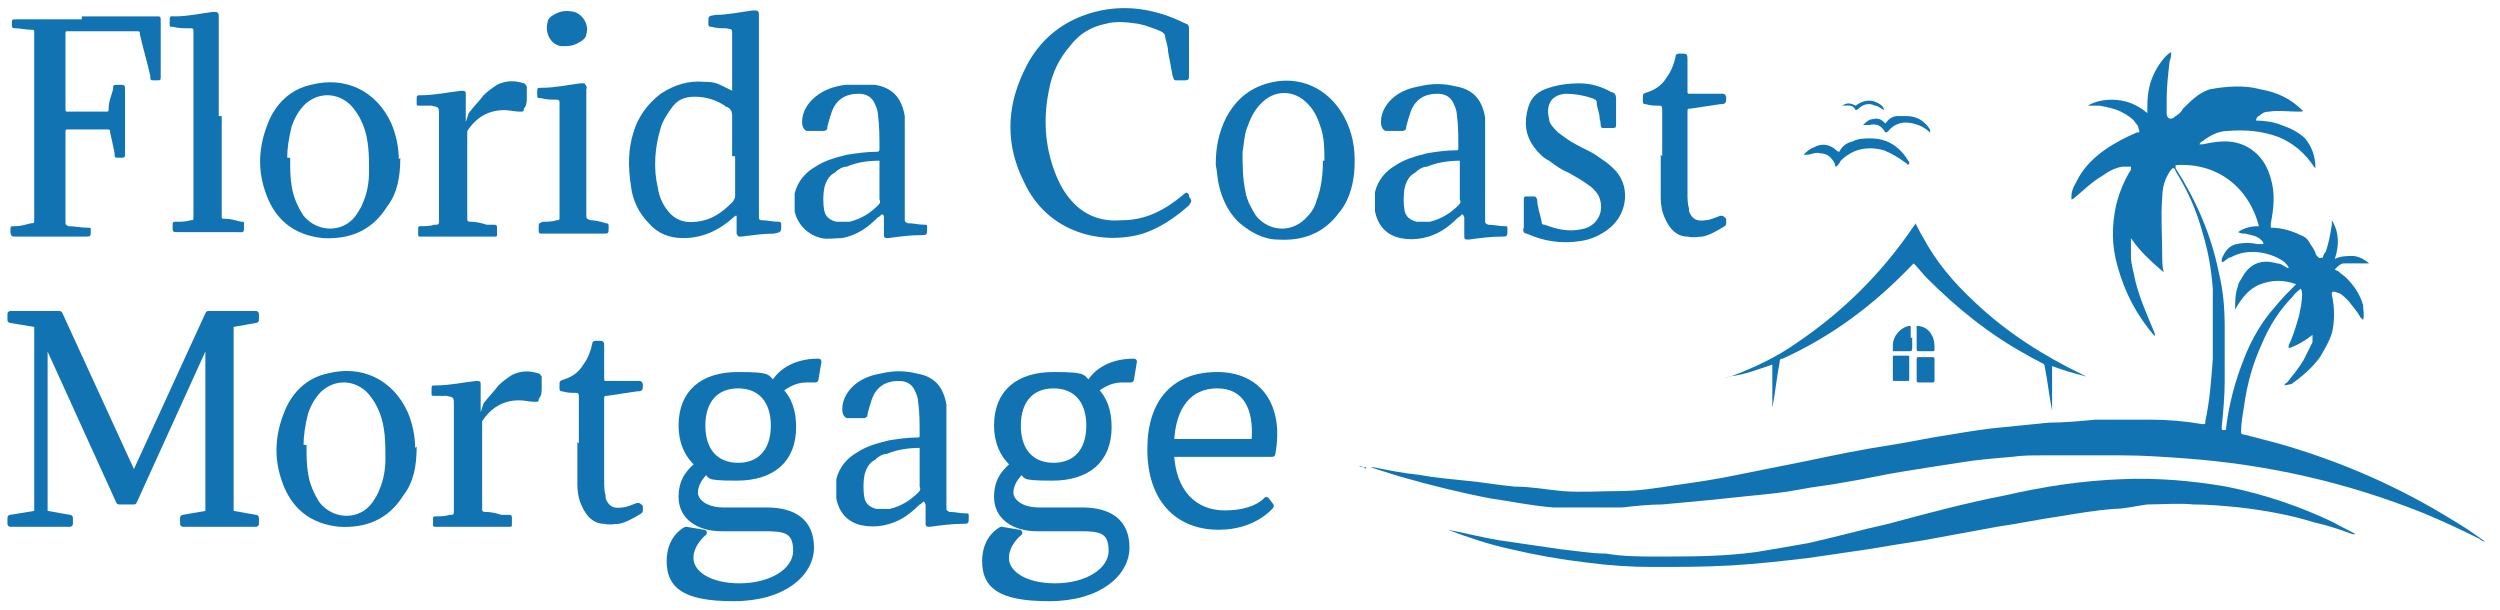 <?xml version="1.0" encoding="UTF-8"?>
<svg id="Layer_1" xmlns="http://www.w3.org/2000/svg" version="1.1" viewBox="0 0 168 41">
  <!-- Generator: Adobe Illustrator 29.2.1, SVG Export Plug-In . SVG Version: 2.1.0 Build 116)  -->
  <defs>
    <style>
      .st0, .st1 {
        fill: #1173b2;
      }

      .st1 {
        stroke: #1173b2;
        stroke-linecap: round;
        stroke-linejoin: round;
        stroke-width: .4px;
      }
    </style>
  </defs>
  <g>
    <path class="st0" d="M153.5,25.9c0,0,.1-.2.2-.2.4-.5.8-1,1.1-1.5.2-.4.4-.8.6-1.2,0-.2,0-.3,0-.5-.5.4-1,.7-1.6.9,0-.1,0-.2,0-.2.3-.6.5-1.3.7-2,.1-.5.2-.9.2-1.4,0-.1,0-.3-.1-.4-.2.2-.4.3-.5.5-.9.9-1.6,2-2.1,3.2-.6,1.3-1,2.7-1.2,4.2-.1.6-.2,1.2-.2,1.7,0,.1,0,.2.2.2.8.2,1.5.4,2.3.6,4.2,1.2,8.1,2.9,11.8,5.2.7.4,1.4.9,2.1,1.4,0,0,0,0,0,0-.1,0-.3-.1-.4-.2-1.2-.6-2.5-1.2-3.7-1.7-5.2-2.1-10.6-3.3-16.1-3.7-1.4-.1-2.8-.2-4.2-.2-1.8,0-3.6,0-5.4,0-.7,0-1.3,0-2,.1-1.2.1-2.4.2-3.6.4-1.3.2-2.6.4-3.8.6-1.3.2-2.5.5-3.8.7-1,.2-2.1.3-3.1.5-1,.2-2.1.3-3.1.4-1,.1-1.9.2-2.9.3-1.1.1-2.1.2-3.2.3-.9,0-1.8.1-2.7.2-1.5,0-3.1,0-4.6,0-1.4-.1-2.8-.4-4.2-.6-2.1-.4-4.1-.9-6.2-1.5-.6-.2-1.3-.4-1.9-.6,0,0,0,0,0,0,0,0,.1,0,.2,0,1,.2,2,.4,3,.5,1.1.2,2.2.3,3.2.4,1.1.1,2.2.3,3.3.4,1.1,0,2.1.2,3.2.3,1.3.1,2.5,0,3.8,0,1.3,0,2.5-.2,3.8-.4,1.4-.2,2.8-.4,4.2-.7,1.5-.3,3-.6,4.5-.9,1.9-.4,3.8-.8,5.8-1.1,1.3-.2,2.6-.5,4-.7,1.2-.2,2.4-.4,3.6-.5,1-.1,2-.2,3-.3,1,0,2.1-.1,3.1-.2,1.2,0,2.4,0,3.7,0,1.2,0,2.3.1,3.5.3.2,0,.2,0,.2-.2.3-1.4.4-2.8.5-4.2,0-1.6,0-3.1,0-4.7-.1-1.3-.3-2.5-.7-3.8-.4-1.5-1-2.8-1.8-4.1,0,0,0-.2-.2-.2-.2.2-.3.4-.4.6-.2.4-.3.9-.3,1.4-.1,1.3,0,2.5,0,3.8,0,.4,0,.8.1,1.2-.8-.7-1.6-1.4-2.2-2.3,0,0,0,.2,0,.3,0,.3,0,.6,0,.9,0,.6.2,1.1.3,1.7.3,1.2.8,2.3,1.3,3.5,0,0,0,.1,0,.2,0,0,0,0,0,0,0,0,0,0,0,0-1.2-1.4-2-2.9-2.5-4.7-.4-1.4-.4-2.7-.1-4.1.2-.8.5-1.6,1-2.4,0-.2,0-.2,0-.2-.2,0-.4,0-.6,0-.5.1-.9.3-1.3.6-.7.4-1.3,1-1.9,1.5,0,0-.1.1-.2.1,0,0,0,0,0,0,0,0,0-.1,0-.2,0-.5.3-.9.5-1.3.4-.7,1-1.3,1.7-1.8.7-.5,1.5-.9,2.2-1.2.2,0,.2,0,.1-.3,0-.2-.2-.3-.3-.5-.2-.2-.5-.4-.7-.5-.5-.3-1.1-.4-1.6-.5-.3,0-.5,0-.8,0,.5-.3,1.1-.4,1.6-.4.9,0,1.7.3,2.4.9,0-.8,0-1.5.3-2.3.3-.8.9-1.6,1.3-1.8,0,.2,0,.4-.1.6-.1.9-.2,1.7-.2,2.6,0,.3,0,.6,0,.9,0,.4.3.5.6.2.2-.1.4-.3.5-.5.3-.3.6-.6,1-.9.3-.2.5-.3.8-.4,1.1-.2,2.3-.3,3.4,0,1.1.2,2,.6,2.8,1.4,0,0,.1,0,0,.1,0,0-.2,0-.3,0-.6,0-1.3-.1-1.9,0-.3,0-.5.1-.7.3-.1,0-.2.2-.2.3.6,0,1.2.1,1.7.3.6.2,1.2.5,1.6.9.5.6.7,1.3.7,2,0,0,0,0-.1-.1-.6-.9-1.4-1.6-2.4-2-1.1-.4-2.2-.5-3.4-.4-.6,0-1.2.3-1.7.7,0,0-.1,0-.2.2,0,0,.1,0,.2,0,.5-.1,1-.2,1.5-.2.7,0,1.4.2,2,.7.6.5.9,1.1,1.1,1.8.3,1,.2,2,0,3,0,0,0,.2,0,.3.7,0,1.4.2,2,.5.3.1.5.3.6.5.1.2.3.4.4.7,0,.1.1.2.2.3.1.1.2,0,.3,0,0-.1.1-.3.2-.4.2-.6.3-1.2.4-1.8,0,0,0-.2,0-.3.5.8.5,1.7.2,2.6.4-.2.8-.2,1.2-.2.4,0,.9.3,1.1.5-.2,0-.3,0-.5,0-.4,0-.8,0-1.2,0-.2,0-.4.2-.6.4,0,0,.1.1.2.1.2.2.4.3.6.5.5.5.9,1.1,1.1,1.8,0,.3.1.7,0,1,0,0-.1-.1-.2-.2-.2-.4-.5-.7-.8-1.1-.2-.2-.4-.4-.6-.5-.1,0-.2-.1-.4-.1,0,0-.1,0-.1.1,0,0,0,0,0,.1.2.9.2,1.8,0,2.6-.2.6-.5,1.1-.8,1.6-.5.7-1.2,1.3-1.9,1.8,0,0,0,0,0,0ZM153.8,18c0-.1-.2-.3-.3-.4-.8-.6-2.4-1-3.6-.3-.2,0-.3.2-.5.3,0,0,0,0-.1,0,0,0,0-.1,0-.2.2-.5.5-.9,1-1,.5-.1.9-.1,1.4,0,.1,0,.2,0,.4,0,0-.2-.2-.3-.3-.4-.3-.2-.6-.2-.9-.3-.2,0-.3,0-.5-.1.4-.3.9-.4,1.4-.4-.7-2.7-2.9-4.3-5.6-4.1,0,0,0,.1,0,.2,1.4,2.2,2.4,4.5,2.9,7,.3,1.2.4,2.4.4,3.7,0,1.2,0,2.4,0,3.6,0,1-.1,2.1-.2,3.1,0,.2,0,.2.1.2,0,0,0,0,0,0,.2,0,.2,0,.2-.2.2-1.6.6-3.1,1.2-4.6.5-1.3,1.2-2.5,2.1-3.5.4-.5.9-1,1.3-1.4,0,0,0,0,.1-.1-.8-.3-1.6-.3-2.4,0-.8.3-1.3,1-1.7,1.7,0-.5,0-1.1.2-1.6,0-.2.2-.4.3-.6.5-.9,1.3-1.2,2.3-.9.3,0,.5.2.7.3,0,0,0,0,0,0,0,0,0,0,0,0,0,0,0,0,0,0,0,0,0,0,0,0,0,0,0,0,0,0Z"/>
    <path class="st0" d="M97.3,35.6c1.3.5,2.8,1,4.2,1.3,1.7.4,3.4.7,5.1.9,1.5.2,3,.3,4.4.3,1.8,0,3.5,0,5.3-.1,1.7-.1,3.5-.3,5.2-.5,1.4-.2,2.7-.4,4.1-.6,1.2-.2,2.4-.4,3.7-.6,1.6-.3,3.3-.6,4.9-.9,1.4-.2,2.8-.5,4.2-.7,1.2-.2,2.4-.4,3.6-.5.8,0,1.5-.2,2.3-.3,1,0,2.1-.1,3.1,0,1,0,2.1.1,3.1.2,1.7.2,3.4.5,5,1,.9.2,1.8.5,2.6.8,0,0,.1,0,.2,0-.5-.3-1-.5-1.5-.8-2.3-1.1-4.7-1.9-7.2-2.4-2.3-.4-4.7-.6-7-.5-2.7.1-5.3.5-7.9,1.1-2.6.5-5.2,1.2-7.8,1.9-1.8.4-3.6.9-5.4,1.3-1.1.2-2.3.4-3.5.6-2.2.3-4.4.3-6.6.3-1.2,0-2.3,0-3.5-.2-1,0-2.1-.2-3.1-.3-1.4-.2-2.7-.4-4.1-.6-1.2-.2-2.3-.5-3.4-.7,0,0-.1,0-.1,0Z"/>
    <path class="st0" d="M116.2,25.3c1-.1,2-.5,2.9-.8,0,0,0,0,0,0,0,0,0,0,0,0,0,1,0,2.1,0,3.1,0,0,0-.1,0-.2.2-1,.3-2.1.5-3.1,0-.1,0-.2.2-.2,3.3-1.5,6.1-3.6,8.6-6.2,0,0,.1-.1.2-.2,0,0,0,0,0,0,.3.3.6.7.9,1,2,2,4.2,3.8,6.8,5.2.3.2.6.3.9.5.1,0,.2.1.2.2.2,1,.3,2,.5,3,0,0,0,0,0,0v-3c.8.3,1.5.5,2.3.7,0,0-.2-.1-.2-.1-2.7-1.3-5.2-2.9-7.3-4.9-1.4-1.3-2.6-2.7-3.5-4.4-.2-.3-.3-.6-.5-.9,0,0,0,.1-.1.2-2.1,3.1-4.7,5.7-7.8,7.8-1.4,1-2.9,1.7-4.5,2.3,0,0-.2,0-.3.1Z"/>
    <path class="st0" d="M128.3,11c0,0,0-.1,0-.1-.6-1-1.4-1.6-2.6-1.6-.4,0-.8,0-1.2.2-.4.1-.7.3-.9.7,0,0-.1,0-.2-.1-.4-.4-1-.5-1.5-.2-.3.1-.5.3-.7.5h0c0,0,.2,0,.2,0,.3,0,.6-.2.9-.1.5,0,.8.3,1,.7,0,0,0,.2.1.2.1-.1.2-.2.3-.4.8-.8,1.8-1,2.9-.7.5.2,1,.5,1.4.8,0,0,.2.1.2.2h0Z"/>
    <path class="st0" d="M127.2,24.8c0,.2,0,.5,0,.7,0,.1,0,.1.1.1.3,0,.6,0,.9,0,.1,0,.1,0,.1-.2,0-.5,0-.9,0-1.4,0-.1,0-.1-.1-.1-.3,0-.6,0-.9,0-.1,0-.1,0-.1.2,0,.2,0,.5,0,.7Z"/>
    <path class="st0" d="M130,24.8c0-.2,0-.5,0-.7,0,0,0-.1-.1-.1-.3,0-.7,0-1,0,0,0-.1,0-.1.1,0,.5,0,1,0,1.5,0,0,0,.1.1.1.3,0,.7,0,1,0,0,0,.1,0,.1-.1,0-.2,0-.5,0-.7Z"/>
    <path class="st0" d="M129.7,8.9c0,0,0-.1,0-.2-.4-.6-.9-.9-1.6-.9-.2,0-.4,0-.6,0-.3,0-.6.2-.8.5-.2-.2-.4-.4-.8-.3-.3,0-.5.2-.7.4.1,0,.3,0,.4,0,.5-.1.8,0,1.1.5,0,0,.1,0,.2-.1.5-.6,1.2-.7,2-.4.3.1.6.3.9.6h0Z"/>
    <path class="st0" d="M128.4,22.7c0-.2,0-.5,0-.7,0-.1,0-.1-.1-.1-.6.1-1.1.7-1.1,1.3,0,.1,0,.3,0,.4,0,0,.2,0,.4,0,.2,0,.4,0,.7,0,.1,0,.2,0,.2-.2,0-.2,0-.5,0-.7Z"/>
    <path class="st0" d="M128.8,21.9c0,0,0,.1,0,.2,0,.4,0,.9,0,1.3,0,.2,0,.2.2.2.3,0,.6,0,.9,0,0,0,.1,0,.1-.1,0-.3,0-.7-.2-1-.2-.4-.6-.6-1-.6Z"/>
    <path class="st0" d="M126.6,7.4c0-.3-.4-.5-.7-.6-.4-.1-.8,0-1.2.3-.4-.2-.6-.2-.9,0,.4,0,.7-.1.9.3,0,0,.1,0,.2-.1.3-.3.7-.4,1.1-.2.2,0,.4.2.6.3h0Z"/>
    <path class="st0" d="M91.8,31.4s0,0,0,0c-.1,0-.3,0-.5-.1.2,0,.3.1.5.2Z"/>
    <path class="st0" d="M144.4,22.6s0,0,0,0c0,0,0,0,0,0,0,0,0,0,0,0,0,0,0,0,0,0Z"/>
    <path class="st0" d="M153.5,25.9s0,0,0,0h0s0,0,0,0c0,0,0,0,0,0Z"/>
    <path class="st0" d="M153.4,25.9s0,0,0,0c0,0,0,0,0,0,0,0,0,0,0,0Z"/>
    <polygon class="st0" points="114.7 13.9 114.7 13.9 114.7 13.9 114.7 13.9"/>
    <polygon class="st0" points="126.6 7.4 126.6 7.4 126.6 7.4 126.6 7.4"/>
    <polygon class="st0" points="121.1 10.3 121.1 10.3 121.1 10.3 121.1 10.3"/>
    <path class="st0" d="M128.3,11s0,0,0,0c0,0,0,0,0,0,0,0,0,0,0,0,0,0,0,0,0,0Z"/>
    <path class="st0" d="M153.9,18s0,0,0,0c0,0,0,0,0,0,0,0,0,0,0,0h0Z"/>
    <path class="st0" d="M153.9,18s0,0,0,0c0,0,0,0,0,0,0,0,0,0,0,0,0,0,0,0,0,0Z"/>
  </g>
  <g>
    <g>
      <path class="st0" d="M49.2,6.2c0,0,0-.1,0-.2,0-1.2,0-2.4,0-3.7,0-.4,0-.3-.4-.4-.3,0-.6,0-1-.1-.1,0-.2,0-.2-.2,0,0,0,0,0,0,0-.6,0-.5.5-.6.8,0,1.7-.2,2.5-.3.3,0,.4,0,.4.3,0,0,0,.2,0,.3,0,.9,0,1.8,0,2.8,0,3.3,0,6.6,0,9.9,0,.2,0,.4,0,.6,0,.1,0,.2.2.2.4,0,.7.1,1.1.1.1,0,.2,0,.2.2,0,.5,0,.5-.5.6-.7,0-1.4.1-2.2.2-.2,0-.2,0-.3-.2,0,0,0-.2,0-.3,0-.3,0-.6,0-.9-.1,0-.1,0-.2.1-1,.9-2.1,1.4-3.4,1.4-.9,0-1.7-.3-2.3-1-.7-.7-1.1-1.6-1.2-2.5-.2-1.3-.2-2.5.2-3.7.3-1,1-1.9,1.8-2.5.9-.6,1.9-.9,2.9-.8.8,0,.9.1,1.9.6ZM49.2,10.5c0-.9,0-1.7,0-2.6,0-.3,0-.5-.3-.7,0,0-.1,0-.2-.1-.6-.4-1.3-.6-2-.6-.7,0-1.2.2-1.6.8-.3.4-.6.9-.7,1.3-.4,1.3-.5,2.7-.2,4,.1.6.3,1.1.7,1.6.5.6,1.1.8,1.9.7,1-.1,1.7-.6,2.4-1.3.1-.1.2-.3.2-.4,0-.9,0-1.8,0-2.7Z"/>
      <path class="st0" d="M79.9,3.6c0,.5,0,1,0,1.5,0,.2,0,.3-.3.3-.2,0-.4,0-.5,0-.2,0-.2,0-.3-.3-.1-.5-.2-1.1-.3-1.6,0-.3-.1-.6-.2-1,0-.2-.1-.3-.3-.4-.5-.2-1-.4-1.5-.5-.7-.1-1.5-.2-2.2,0-1,.2-1.8.7-2.4,1.5-.7.8-1.2,1.8-1.4,2.9-.4,1.9-.3,3.8.4,5.6.3.8.7,1.5,1.3,2.1.9.9,2,1.2,3.2,1.1,1.6,0,2.9-.7,4.1-1.7.2-.2.3-.2.4,0,0,0,0,0,0,.1.2.3.2.3,0,.6-.9.8-1.9,1.5-3.1,1.9-2.7.8-6.4,0-8-3.5-1.2-2.4-1.2-4.9,0-7.4,1-2.2,2.8-3.6,5.2-4.1,2-.4,3.9,0,5.7.9.1,0,.2.1.2.3,0,.5,0,1,0,1.6Z"/>
      <path class="st0" d="M5.5,1.1c1.8,0,3.4,0,4.9,0,0,0,.1,0,.2,0,.1,0,.2,0,.2.2,0,.4,0,.8,0,1.3,0,.8,0,1.7,0,2.5,0,.3,0,.3-.3.3,0,0,0,0-.1,0-.3,0-.3,0-.3-.3-.2-.9-.5-1.9-.7-2.8,0,0,0,0,0,0,0-.2,0-.2-.3-.2-1.5,0-3,0-4.5,0-.2,0-.2,0-.2.2,0,1.7,0,3.3,0,5,0,.2,0,.2.2.2.8,0,1.7,0,2.5,0,.2,0,.2,0,.2-.2,0-.5.2-.9.3-1.3,0-.3,0-.3.4-.3.4,0,.4,0,.4.4,0,.9,0,1.8,0,2.8,0,.5,0,1,0,1.5,0,.1,0,.2-.2.2,0,0-.1,0-.2,0-.3,0-.3,0-.3-.3-.1-.5-.2-1-.3-1.4,0-.2,0-.2-.3-.2-.8,0-1.7,0-2.5,0-.2,0-.2,0-.2.2,0,2,0,4,0,6,0,.2,0,.2.2.3.4,0,.8.1,1.3.1.2,0,.2,0,.2.2,0,0,0,0,0,0,0,.4,0,.4-.4.4-1.5,0-3,0-4.6,0-.3,0-.4,0-.4-.4,0-.3,0-.3.3-.3.4,0,.7-.1,1.1-.2.2,0,.2,0,.2-.3,0-.5,0-.9,0-1.4,0-3.7,0-7.3,0-11,0,0,0,0,0-.1,0-.2,0-.2-.2-.2-.4,0-.7-.1-1.1-.1-.2,0-.2-.1-.2-.2,0,0,0,0,0-.1,0-.3,0-.3.3-.3,1.6,0,3.1,0,4.4,0Z"/>
      <path class="st0" d="M59.3,14.4c-.1,0-.2.2-.3.2-.7.7-1.4,1.2-2.4,1.4-.5,0-1,.1-1.4,0-.9-.2-1.6-.9-1.8-1.8,0-.4,0-.8,0-1.2.2-.8.7-1.4,1.4-1.8.6-.4,1.3-.6,2.1-.8.7-.1,1.3-.2,2-.2.1,0,.2,0,.2-.2,0-.8,0-1.5-.1-2.3,0-.2-.1-.5-.2-.7-.2-.5-.6-.7-1.1-.7-.9,0-1.5.4-1.8,1.2-.1.3-.2.6-.3,1,0,.2,0,.2-.2.3-.3,0-.5,0-.8,0-.1,0-.3,0-.4,0-.2-.1-.3-.3-.3-.6,0-.7.4-1.3.9-1.7.6-.5,1.3-.7,2-.8.7,0,1.4,0,2,0,1.2.2,1.8.9,2,2.1,0,.4,0,.8,0,1.3,0,1.7,0,3.3,0,5,0,.2,0,.4,0,.6,0,.2,0,.2.2.3.4,0,.7.1,1.1.1.2,0,.2,0,.2.2,0,.5,0,.5-.4.5-.7,0-1.5.1-2.2.2-.2,0-.3,0-.3-.2,0-.1,0-.2,0-.3,0-.3,0-.7,0-1ZM59.1,10.8c-.8,0-1.5.1-2.2.4-.3,0-.6.2-.8.4-.4.2-.6.6-.7,1-.1.5-.1,1.1,0,1.6.1.4.4.6.8.7.3,0,.6,0,.9,0,.8-.2,1.4-.6,1.9-1.1.1-.1.2-.2.1-.4,0-.8,0-1.6,0-2.4,0,0,0-.2,0-.3Z"/>
      <path class="st0" d="M98.3,14.4c-.1,0-.2.2-.3.2-.7.7-1.4,1.2-2.4,1.4-.5.1-1,.1-1.5,0-.9-.2-1.5-.8-1.7-1.8,0-.4,0-.8,0-1.3.2-.8.7-1.4,1.4-1.8.6-.4,1.3-.6,2.1-.8.6-.1,1.3-.2,1.9-.2.2,0,.2,0,.2-.2,0-.7,0-1.5-.1-2.2,0-.2-.1-.5-.2-.7-.2-.5-.6-.7-1.1-.7-.9,0-1.5.4-1.8,1.2-.1.3-.2.6-.3,1,0,.2,0,.2-.2.3-.3,0-.5,0-.8,0-.1,0-.3,0-.4,0-.2-.1-.3-.3-.3-.6,0-.7.4-1.3.9-1.7.5-.4,1.1-.6,1.7-.7.8-.2,1.6-.2,2.4,0,1.2.2,1.8.9,2,2.1,0,.4,0,.8,0,1.3,0,1.7,0,3.3,0,5,0,.2,0,.4,0,.6,0,.2,0,.2.2.3.4,0,.7.1,1.1.1.2,0,.2,0,.2.2,0,.5,0,.5-.4.5-.7,0-1.5.1-2.2.2-.2,0-.3,0-.3-.2,0-.1,0-.2,0-.3,0-.3,0-.7,0-1ZM98.1,10.8c-.7,0-1.5.1-2.2.4-.3,0-.6.2-.8.4-.4.2-.6.6-.7,1-.1.5-.1,1.1,0,1.6.1.4.4.6.8.7.3,0,.6,0,.9,0,.8-.2,1.4-.6,1.9-1.1.1-.1.2-.2.1-.4,0-.8,0-1.6,0-2.4,0,0,0-.2,0-.3Z"/>
      <path class="st0" d="M26.9,10.6c0,1.3-.2,2.4-.9,3.3-1,1.6-2.5,2.2-4.3,2.1-2-.2-3.3-1.3-3.9-3.2-.5-1.5-.4-3,.2-4.5.5-1.3,1.5-2.3,2.9-2.6,2.3-.6,4.4.4,5.4,2.6.3.7.5,1.6.5,2.4ZM19.5,10.6c0,.8,0,1.3.1,1.9.1.7.4,1.4.8,2,.9,1.1,2.6,1.2,3.5,0,.2-.3.4-.6.5-.9.3-.7.4-1.4.4-2.1,0-1,0-2.1-.4-3.1-.2-.5-.5-1-.9-1.4-.9-.8-2.1-.8-3,0-.4.4-.7.9-.9,1.5-.2.8-.3,1.5-.3,2.1Z"/>
      <path class="st0" d="M81.7,11c0-1.1.2-2.1.7-3.1.7-1.3,1.7-2.1,3.2-2.4,2.1-.4,4,.7,4.9,2.7.5,1.1.6,2.2.5,3.4-.1,1-.4,2-1.1,2.8-1,1.3-2.4,1.8-4,1.7-1,0-1.9-.5-2.7-1.2-.7-.7-1.1-1.6-1.3-2.5-.1-.4-.1-.9-.2-1.3ZM89,10.8c0-.7,0-1.4-.2-2.1-.2-.6-.4-1.2-.9-1.7-.9-1-2.3-1-3.2,0-.4.4-.7,1-.9,1.6-.2.5-.2,1.1-.3,1.6,0,.9,0,1.8.2,2.7.1.6.4,1.1.7,1.6.9,1.1,2.5,1.2,3.5,0,.3-.3.5-.7.6-1.1.3-.8.4-1.7.4-2.6Z"/>
      <path class="st0" d="M108.6,7.4c0,.3,0,.7,0,1,0,.1,0,.2-.2.2-.2,0-.5,0-.7,0-.2,0-.1-.4-.2-.6,0-.4-.2-.8-.2-1.1,0-.2-.1-.2-.3-.3-.6-.2-1.2-.3-1.8-.3-1.1.1-1.3.9-1.1,1.7,0,.3.3.6.6.9.4.3.8.6,1.2.8.5.3,1.1.5,1.6.9.3.2.6.4.9.7,1.2,1.1,1,3-.2,4-.6.5-1.3.8-2,.9-1.3.2-2.5,0-3.6-.5-.2,0-.3-.2-.2-.4,0-.6,0-1.2,0-1.8,0-.3,0-.3.3-.3.1,0,.2,0,.3,0,.2,0,.2,0,.3.2,0,.5.2,1,.3,1.5,0,.1,0,.2.2.2.8.3,1.6.5,2.5.3,1.1-.2,1.6-1.3,1.1-2.3-.2-.3-.4-.5-.7-.7-.4-.3-.8-.5-1.3-.8-.5-.2-.9-.5-1.3-.8-.4-.2-.7-.5-1-.9-.6-.8-.7-1.7-.4-2.7.2-.7.7-1.1,1.4-1.3.6-.2,1.3-.3,2-.3.8,0,1.5.2,2.2.6.2,0,.3.2.3.4,0,.3,0,.6,0,.9Z"/>
      <path class="st0" d="M14.9,7.8c0,2.2,0,4.3,0,6.5,0,0,0,.1,0,.2,0,.2,0,.2.2.2.4,0,.7.1,1.1.2.2,0,.2,0,.2.2,0,.6,0,.5-.5.5-1.3,0-2.6,0-3.9,0-.4,0-.4,0-.4-.4,0-.3,0-.3.3-.3.3,0,.6,0,.9-.1.2,0,.2,0,.2-.2,0-.5,0-1,0-1.5,0-3.6,0-7.3,0-10.9,0-.3,0-.3-.3-.3-.4,0-.7,0-1.1-.1-.2,0-.2,0-.2-.2,0,0,0,0,0,0,0-.6,0-.5.4-.5.8,0,1.7-.2,2.5-.3.3,0,.4,0,.4.3,0,.1,0,.2,0,.3,0,.7,0,1.4,0,2.1,0,1.4,0,2.8,0,4.3Z"/>
      <path class="st0" d="M31.5,7.6c.3-.4.7-.8,1-1.2.3-.3.6-.5.9-.7.6-.3,1.2-.3,1.8-.1.1,0,.1.1.2.2,0,.3,0,.5,0,.8,0,.2,0,.5-.2.7,0,.2,0,.2-.3.2-.3,0-.7-.1-1-.1-1.1,0-1.9.5-2.5,1.4,0,0,0,.2,0,.3,0,.7,0,1.4,0,2.1,0,1.1,0,2.2,0,3.3,0,0,0,.1,0,.2,0,.1,0,.2.2.2.4,0,.8.1,1.1.2.2,0,.4,0,.5,0,.1,0,.2,0,.2.2,0,.1,0,.2,0,.4,0,.2,0,.2-.2.2-.4,0-.9,0-1.3,0-1.2,0-2.3,0-3.5,0,0,0-.1,0-.2,0,0,0-.1,0-.1-.1,0-.2,0-.3,0-.5,0-.1.1-.1.2-.1.3,0,.6,0,.9-.1,0,0,0,0,.1,0,.1,0,.2,0,.2-.2,0-.4,0-.9,0-1.3,0-2,0-4,0-5.9,0-.5,0-.5-.5-.6-.3,0-.5,0-.8,0-.2,0-.2,0-.2-.2,0,0,0-.1,0-.2,0-.3,0-.3.3-.3.9,0,1.8-.2,2.7-.3.2,0,.3,0,.3.2,0,0,0,.2,0,.3,0,.4,0,.9,0,1.3,0,0,0,.2,0,.3Z"/>
      <path class="st0" d="M111.7,10.5c0-1,0-2,0-3.1,0-.2,0-.3-.2-.3-.3,0-.6,0-.9-.1-.1,0-.2,0-.2-.2,0,0,0-.1,0-.2,0-.3,0-.3.3-.4.6-.2,1-.5,1.3-1,.3-.4.5-.9.6-1.4,0-.2.2-.2.3-.2,0,0,0,0,0,0,.5,0,.5,0,.5.5,0,.7,0,1.3,0,2,0,.2,0,.2.2.2.7,0,1.4,0,2.1,0,.2,0,.2,0,.3.2,0,.4,0,.5-.4.5-.7.1-1.3.2-2,.3-.2,0-.2,0-.2.3,0,1.8,0,3.6,0,5.4,0,.3,0,.7.1,1,0,0,0,.2,0,.2.2.5.5.7,1.1.6.3,0,.7-.2,1-.3.2,0,.2,0,.4.2,0,0,0,.1,0,.2,0,.2,0,.2-.1.3-.5.3-1,.6-1.5.7-.3,0-.6.1-1,0-.7,0-1.2-.5-1.5-1.2-.2-.4-.3-.9-.3-1.4,0-1,0-2,0-2.9,0,0,0,0,0,0Z"/>
      <path class="st0" d="M38.6,15.7c-.7,0-1.4,0-2.1,0-.3,0-.3,0-.3-.3,0,0,0,0,0-.1,0-.3,0-.3.3-.4.3,0,.6,0,.9-.1.2,0,.2,0,.2-.3,0-.7,0-1.5,0-2.2,0-1.6,0-3.1,0-4.7,0-.2,0-.5,0-.7,0-.1,0-.2-.2-.2-.3,0-.7,0-1-.1-.3,0-.3,0-.3-.3,0,0,0,0,0-.1,0-.3,0-.3.3-.3.9,0,1.8-.2,2.6-.3,0,0,.2,0,.3,0,0,.1.2.2.1.4,0,.2,0,.4,0,.6,0,1.5,0,3,0,4.5,0,1.1,0,2.2,0,3.3,0,.3,0,.3.3.4.3,0,.7.1,1,.2.2,0,.2.1.2.2,0,0,0,0,0,.1,0,.4,0,.4-.4.4-.7,0-1.3,0-2,0Z"/>
      <path class="st0" d="M38,3.1c-.1,0-.2,0-.3,0-.7-.1-1.1-.9-.9-1.6,0-.2.2-.4.4-.5.5-.3.9-.3,1.4-.2.6.2,1,.9.8,1.5,0,.2-.2.4-.4.5-.3.2-.6.3-1,.3Z"/>
    </g>
    <g>
      <path class="st1" d="M.7,21.5v-.4h3.3l5,10.9,5-10.9h3.2v.4l-1.7.3v12.7l1.7.3v.4h-4.9v-.4l1.7-.3v-11.8l-5,11h-1l-5-11v11.8l1.7.3v.4H.7v-.4l1.8-.3v-12.7l-1.8-.3Z"/>
      <path class="st1" d="M45.8,28.6c0-2.2,1.4-3.4,3.8-3.4s1.8.2,2.4.6c.3-.6,1.2-1.5,3-1.5l-.2,1.2s-.3,0-.6,0c-.8,0-1.4.4-1.8.7.6.6.9,1.4.9,2.5,0,2.2-1.4,3.4-3.8,3.4s-1.5-.2-2.1-.4c-.3.3-.7.8-.7,1.4s.7,1.2,1.9,1.2h2.9c1.9,0,3,.8,3,2.5s-1.8,3.4-5.2,3.4-4.3-.9-4.3-2.5,1.1-2.1,1.1-2.1l1.2.2s-.9.7-.9,1.7,1.2,1.9,3.3,1.9,3.8-1,3.8-2.4-.8-1.5-2.1-1.5h-2.9c-1.6,0-2.7-.8-2.7-2.1s.7-1.8,1.1-2.2c-.7-.6-1.1-1.5-1.1-2.6ZM49.6,31.3c1.5,0,2.4-1,2.4-2.7s-.9-2.7-2.4-2.7-2.4,1-2.4,2.7.9,2.7,2.4,2.7Z"/>
      <path class="st1" d="M67,28.6c0-2.2,1.4-3.4,3.8-3.4s1.8.2,2.4.6c.3-.6,1.2-1.5,3-1.5l-.2,1.2s-.3,0-.6,0c-.8,0-1.4.4-1.8.7.6.6.9,1.4.9,2.5,0,2.2-1.4,3.4-3.8,3.4s-1.5-.2-2.1-.4c-.3.3-.7.8-.7,1.4s.7,1.2,1.9,1.2h2.9c1.9,0,3,.8,3,2.5s-1.8,3.4-5.2,3.4-4.3-.9-4.3-2.5,1.1-2.1,1.1-2.1l1.2.2s-.9.7-.9,1.7,1.2,1.9,3.3,1.9,3.8-1,3.8-2.4-.8-1.5-2.1-1.5h-2.9c-1.6,0-2.7-.8-2.7-2.1s.7-1.8,1.1-2.2c-.7-.6-1.1-1.5-1.1-2.6ZM70.8,31.3c1.5,0,2.4-1,2.4-2.7s-.9-2.7-2.4-2.7-2.4,1-2.4,2.7.9,2.7,2.4,2.7Z"/>
      <path class="st1" d="M81.9,35.4c-2.8,0-4.6-1.9-4.6-5.2s1.7-5,4.5-5,4.3,2.1,3.7,5.3h-6.8c.1,2.5,1.5,4,3.6,4s2.8-.9,2.8-.9l.3.4s-1.1,1.4-3.5,1.4ZM78.7,29.7h5.6c.2-2.3-.6-3.8-2.5-3.8s-3,1.4-3.1,3.8Z"/>
      <path class="st0" d="M62.1,33.7c-.1,0-.2.2-.3.2-.7.7-1.4,1.2-2.4,1.4-.5.1-1,.1-1.5,0-.9-.2-1.5-.8-1.7-1.8,0-.4,0-.8,0-1.3.2-.8.7-1.4,1.4-1.8.6-.4,1.3-.6,2.1-.8.6-.1,1.3-.2,1.9-.2.2,0,.2,0,.2-.2,0-.7,0-1.5-.1-2.2,0-.2-.1-.5-.2-.7-.2-.5-.6-.7-1.1-.7-.9,0-1.5.4-1.8,1.2-.1.3-.2.6-.3,1,0,.2,0,.2-.2.3-.3,0-.5,0-.8,0-.1,0-.3,0-.4,0-.2-.1-.3-.3-.3-.6,0-.7.4-1.3.9-1.7.5-.4,1.1-.6,1.7-.7.8-.2,1.6-.2,2.4,0,1.2.2,1.8.9,2,2.1,0,.4,0,.8,0,1.3,0,1.7,0,3.3,0,5,0,.2,0,.4,0,.6,0,.2,0,.2.2.3.4,0,.7.1,1.1.1.2,0,.2,0,.2.2,0,.5,0,.5-.4.5-.7,0-1.5.1-2.2.2-.2,0-.3,0-.3-.2,0-.1,0-.2,0-.3,0-.3,0-.7,0-1ZM61.8,30.1c-.7,0-1.5.1-2.2.4-.3,0-.6.2-.8.4-.4.2-.6.6-.7,1-.1.5-.1,1.1,0,1.6.1.4.4.6.8.7.3,0,.6,0,.9,0,.8-.2,1.4-.6,1.9-1.1.1-.1.2-.2.1-.4,0-.8,0-1.6,0-2.4,0,0,0-.2,0-.3Z"/>
      <path class="st0" d="M28,30c0,1.3-.2,2.4-.9,3.3-1,1.6-2.5,2.2-4.3,2.1-2-.2-3.3-1.3-3.9-3.2-.5-1.5-.4-3,.2-4.5.5-1.3,1.5-2.3,2.9-2.6,2.3-.6,4.4.4,5.4,2.6.3.7.5,1.6.5,2.4ZM20.6,29.9c0,.8,0,1.3.1,1.9.1.7.4,1.4.8,2,.9,1.1,2.6,1.2,3.5,0,.2-.3.4-.6.5-.9.3-.7.4-1.4.4-2.1,0-1,0-2.1-.4-3.1-.2-.5-.5-1-.9-1.4-.9-.8-2.1-.8-3,0-.4.4-.7.9-.9,1.5-.2.8-.3,1.5-.3,2.1Z"/>
      <path class="st0" d="M32.5,27.1c.3-.4.7-.8,1-1.2.3-.3.6-.5.9-.7.6-.3,1.2-.3,1.8-.1.1,0,.1.1.2.2,0,.3,0,.5,0,.8,0,.2,0,.5-.2.7,0,.2,0,.2-.3.2-.3,0-.7-.1-1-.1-1.1,0-1.9.5-2.5,1.4,0,0,0,.2,0,.3,0,.7,0,1.4,0,2.1,0,1.1,0,2.2,0,3.3,0,0,0,.1,0,.2,0,.1,0,.2.2.2.4,0,.8.1,1.1.2.2,0,.4,0,.5,0,.1,0,.2,0,.2.2,0,.1,0,.2,0,.4,0,.2,0,.2-.2.2-.4,0-.9,0-1.3,0-1.2,0-2.3,0-3.5,0,0,0-.1,0-.2,0,0,0-.1,0-.1-.1,0-.2,0-.3,0-.5,0-.1.1-.1.2-.1.3,0,.6,0,.9-.1,0,0,0,0,.1,0,.1,0,.2,0,.2-.2,0-.4,0-.9,0-1.3,0-2,0-4,0-5.9,0-.5,0-.5-.5-.6-.3,0-.5,0-.8,0-.2,0-.2,0-.2-.2,0,0,0-.1,0-.2,0-.3,0-.3.3-.3.9,0,1.8-.2,2.7-.3.2,0,.3,0,.3.2,0,0,0,.2,0,.3,0,.4,0,.9,0,1.3,0,0,0,.2,0,.3Z"/>
      <path class="st0" d="M38.9,29.8c0-1,0-2,0-3.1,0-.2,0-.3-.2-.3-.3,0-.6,0-.9-.1-.1,0-.2,0-.2-.2,0,0,0-.1,0-.2,0-.3,0-.3.3-.4.6-.2,1-.5,1.3-1,.3-.4.5-.9.6-1.4,0-.2.2-.2.3-.2,0,0,0,0,0,0,.5,0,.5,0,.5.5,0,.7,0,1.3,0,2,0,.2,0,.2.2.2.7,0,1.4,0,2.1,0,.2,0,.2,0,.3.2,0,.4,0,.5-.4.5-.7.1-1.3.2-2,.3-.2,0-.2,0-.2.3,0,1.8,0,3.6,0,5.4,0,.3,0,.7.1,1,0,0,0,.2,0,.2.2.5.5.7,1.1.6.3,0,.7-.2,1-.3.2,0,.2,0,.4.2,0,0,0,.1,0,.2,0,.2,0,.2-.1.3-.5.3-1,.6-1.5.7-.3,0-.6.1-1,0-.7,0-1.2-.5-1.5-1.2-.2-.4-.3-.9-.3-1.4,0-1,0-2,0-2.9,0,0,0,0,0,0Z"/>
    </g>
  </g>
</svg>